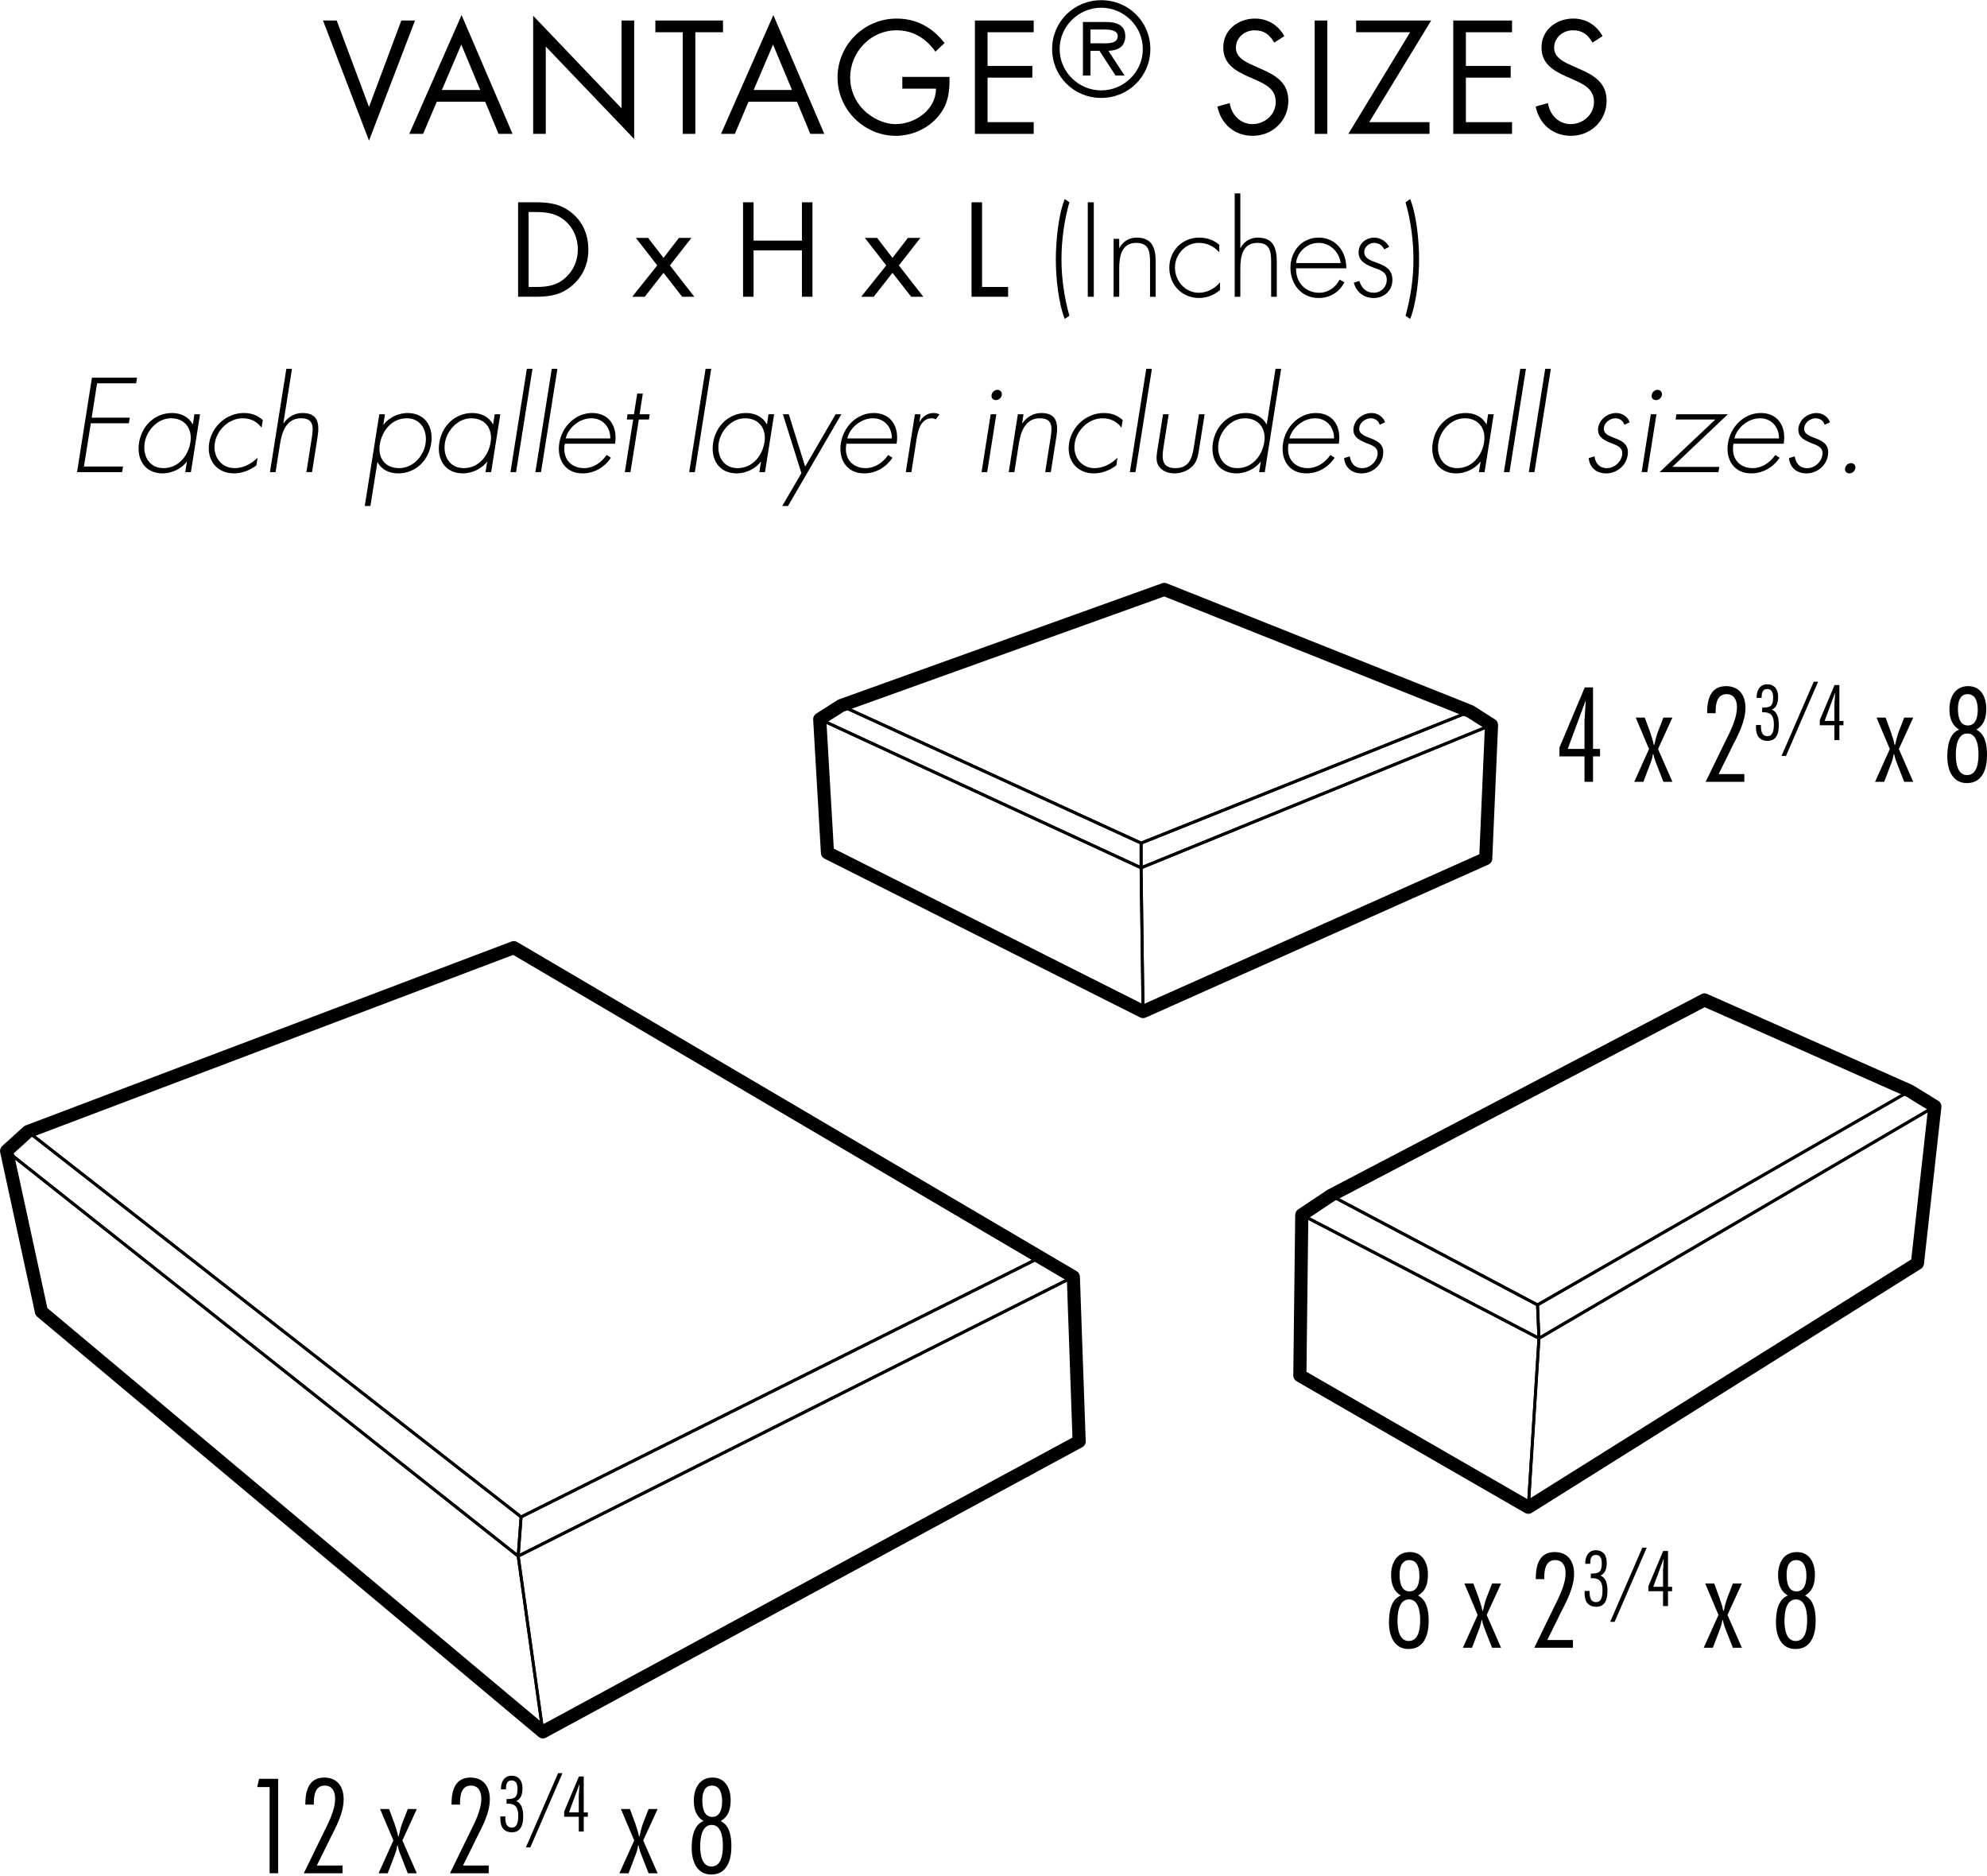 <?xml version="1.0" encoding="UTF-8" standalone="no"?>
<!DOCTYPE svg PUBLIC "-//W3C//DTD SVG 1.1//EN" "http://www.w3.org/Graphics/SVG/1.1/DTD/svg11.dtd">
<svg width="100%" height="100%" viewBox="0 0 661 624" version="1.1" xmlns="http://www.w3.org/2000/svg" xmlns:xlink="http://www.w3.org/1999/xlink" xml:space="preserve" xmlns:serif="http://www.serif.com/" style="fill-rule:evenodd;clip-rule:evenodd;stroke-linejoin:round;stroke-miterlimit:2;">
    <g transform="matrix(4.167,0,0,4.167,-106.362,-817.833)">
        <clipPath id="_clip1">
            <rect x="25.534" y="242.794" width="154.98" height="92.233"/>
        </clipPath>
        <g clip-path="url(#_clip1)">
            <path d="M29.307,300.677L68.927,333.872L111.141,311.013L110.699,298.487L66.496,272.486L28.03,287.045L26.627,288.32L29.307,300.677ZM68.863,335.027C68.743,335.027 68.623,334.985 68.527,334.904L28.496,301.365C28.407,301.29 28.345,301.188 28.321,301.075L25.539,288.246C25.499,288.064 25.56,287.873 25.698,287.747L27.398,286.202C27.447,286.158 27.504,286.123 27.565,286.1L66.359,271.417C66.507,271.361 66.674,271.374 66.81,271.455L111.478,297.73C111.633,297.821 111.73,297.984 111.736,298.163L112.2,311.3C112.207,311.499 112.101,311.685 111.926,311.78L69.113,334.963C69.034,335.006 68.949,335.027 68.863,335.027Z" style="fill-rule:nonzero;"/>
            <path d="M129.823,305.763L147.522,315.962L178.106,296.79L179.432,284.852L177.736,283.809L161.616,276.661L132.036,292.141L129.97,293.518L129.823,305.763ZM147.533,317.098C147.442,317.098 147.353,317.074 147.271,317.028L129.034,306.518C128.869,306.423 128.769,306.247 128.771,306.057L128.925,293.229C128.927,293.056 129.015,292.895 129.159,292.799L131.477,291.254C131.493,291.244 131.509,291.234 131.525,291.225L161.355,275.615C161.496,275.541 161.664,275.536 161.811,275.601L178.193,282.865C178.214,282.874 178.235,282.885 178.255,282.897L180.265,284.134C180.438,284.24 180.533,284.437 180.511,284.638L179.12,297.157C179.102,297.316 179.013,297.458 178.877,297.543L147.812,317.018C147.727,317.071 147.63,317.098 147.533,317.098Z" style="fill-rule:nonzero;"/>
            <path d="M144.133,264.797L144.134,264.797L144.133,264.797ZM92.089,264.001L116.79,276.427L143.624,264.45L144.06,254.412L142.656,253.519L118.467,243.874L92.898,253.06L91.506,253.946L92.089,264.001ZM116.777,277.531C116.696,277.531 116.615,277.512 116.541,277.475L91.348,264.801C91.181,264.717 91.071,264.55 91.06,264.364L90.442,253.699C90.431,253.509 90.524,253.329 90.684,253.227L92.384,252.145C92.417,252.124 92.452,252.107 92.488,252.094L118.299,242.82C118.42,242.777 118.552,242.779 118.671,242.827L143.091,252.564C143.121,252.576 143.15,252.591 143.178,252.608L144.878,253.69C145.036,253.791 145.129,253.968 145.121,254.155L144.657,264.82C144.648,265.018 144.528,265.195 144.346,265.276L116.99,277.486C116.922,277.516 116.849,277.531 116.777,277.531Z" style="fill-rule:nonzero;"/>
        </g>
    </g>
    <g transform="matrix(4.167,0,0,4.167,-106.362,-817.833)">
        <path d="M148.495,303.158L147.664,316.355L178.489,297.031L179.848,284.798L148.495,303.158ZM147.533,316.69C147.512,316.69 147.491,316.685 147.474,316.674C147.435,316.652 147.414,316.61 147.417,316.567L148.267,303.082C148.269,303.043 148.291,303.008 148.324,302.988L179.931,284.48C179.969,284.458 180.016,284.459 180.053,284.483C180.09,284.507 180.11,284.55 180.105,284.593L178.715,297.113C178.71,297.148 178.691,297.18 178.66,297.198L147.595,316.673C147.576,316.684 147.554,316.69 147.533,316.69Z" style="fill-rule:nonzero;"/>
        <path d="M148.387,300.488L148.491,302.89L179.765,284.578L177.979,283.479L148.387,300.488ZM148.383,303.205C148.364,303.205 148.345,303.2 148.328,303.191C148.292,303.171 148.268,303.134 148.267,303.093L148.151,300.427C148.149,300.384 148.172,300.343 148.209,300.321L177.923,283.243C177.96,283.222 178.006,283.222 178.042,283.245L180.051,284.481C180.086,284.502 180.107,284.541 180.107,284.581C180.106,284.622 180.085,284.66 180.049,284.681L148.442,303.189C148.424,303.199 148.403,303.205 148.383,303.205Z" style="fill-rule:nonzero;"/>
        <path d="M129.412,305.997L147.429,316.379L148.263,303.157L129.565,293.426L129.412,305.997ZM147.534,316.69C147.514,316.69 147.493,316.685 147.475,316.675L129.238,306.165C129.201,306.144 129.179,306.105 129.179,306.062L129.334,293.234C129.334,293.194 129.356,293.156 129.391,293.135C129.425,293.115 129.468,293.113 129.504,293.132L148.437,302.985C148.478,303.007 148.503,303.05 148.5,303.096L147.65,316.581C147.647,316.621 147.625,316.657 147.588,316.676C147.571,316.686 147.552,316.69 147.534,316.69Z" style="fill-rule:nonzero;"/>
        <path d="M129.679,293.223L148.258,302.892L148.155,300.494L131.776,291.825L129.679,293.223ZM148.384,303.205C148.365,303.205 148.347,303.201 148.33,303.192L129.397,293.339C129.36,293.32 129.336,293.283 129.334,293.242C129.332,293.201 129.352,293.161 129.386,293.139L131.704,291.593C131.74,291.569 131.785,291.567 131.823,291.587L148.322,300.32C148.358,300.339 148.383,300.376 148.384,300.417L148.5,303.083C148.502,303.125 148.482,303.164 148.446,303.187C148.427,303.199 148.406,303.205 148.384,303.205Z" style="fill-rule:nonzero;"/>
        <path d="M132.019,291.691L148.265,300.29L177.725,283.358L161.603,276.209L132.019,291.691ZM148.268,300.539C148.249,300.539 148.23,300.535 148.213,300.526L131.714,291.793C131.676,291.773 131.652,291.733 131.653,291.69C131.653,291.647 131.677,291.607 131.715,291.587L161.545,275.977C161.576,275.961 161.613,275.959 161.646,275.974L178.029,283.238C178.068,283.256 178.095,283.295 178.098,283.338C178.1,283.382 178.078,283.424 178.039,283.445L148.326,300.524C148.308,300.534 148.287,300.539 148.268,300.539Z" style="fill-rule:nonzero;"/>
        <path d="M67.02,320.543L68.956,334.32L111.557,311.251L111.102,298.367L67.02,320.543ZM68.864,334.619C68.846,334.619 68.828,334.615 68.811,334.607C68.777,334.589 68.754,334.557 68.748,334.519L66.778,320.493C66.771,320.443 66.796,320.395 66.841,320.372L111.16,298.078C111.196,298.06 111.237,298.061 111.272,298.081C111.306,298.102 111.327,298.138 111.329,298.178L111.792,311.315C111.794,311.359 111.77,311.4 111.731,311.421L68.919,334.605C68.902,334.614 68.883,334.619 68.864,334.619Z" style="fill-rule:nonzero;"/>
        <path d="M67.236,317.422L67.024,320.28L110.957,298.179L108.391,296.844L67.236,317.422ZM66.893,320.593C66.87,320.593 66.848,320.586 66.828,320.573C66.793,320.55 66.774,320.509 66.777,320.468L67.009,317.339C67.012,317.298 67.036,317.262 67.073,317.243L108.339,296.609C108.373,296.592 108.412,296.593 108.445,296.61L111.266,298.078C111.305,298.098 111.329,298.138 111.329,298.182C111.328,298.226 111.304,298.266 111.264,298.285L66.945,320.58C66.929,320.589 66.911,320.593 66.893,320.593Z" style="fill-rule:nonzero;"/>
        <path d="M26.231,288.129L66.793,320.249L67.004,317.401L27.757,286.742L26.231,288.129ZM66.893,320.593C66.867,320.593 66.841,320.584 66.821,320.568L25.979,288.226C25.952,288.205 25.936,288.173 25.935,288.139C25.933,288.105 25.947,288.072 25.973,288.049L27.673,286.503C27.715,286.465 27.778,286.463 27.823,286.498L67.196,317.256C67.227,317.28 67.244,317.317 67.241,317.356L67.009,320.485C67.006,320.528 66.979,320.566 66.94,320.583C66.925,320.589 66.909,320.593 66.893,320.593Z" style="fill-rule:nonzero;"/>
        <path d="M28.938,300.9L68.705,334.219L66.784,320.539L26.233,288.429L28.938,300.9ZM68.863,334.619C68.836,334.619 68.81,334.61 68.788,334.592L28.758,301.053C28.738,301.036 28.724,301.014 28.719,300.988L25.937,288.16C25.926,288.112 25.947,288.063 25.989,288.037C26.031,288.011 26.084,288.014 26.123,288.044L66.965,320.385C66.988,320.404 67.003,320.431 67.008,320.46L68.978,334.487C68.985,334.534 68.962,334.581 68.92,334.604C68.902,334.614 68.882,334.619 68.863,334.619Z" style="fill-rule:nonzero;"/>
        <path d="M27.986,286.625L67.138,317.21L108.148,296.704L66.534,272.035L27.986,286.625ZM67.125,317.464C67.099,317.464 67.074,317.455 67.053,317.439L27.679,286.681C27.646,286.655 27.63,286.613 27.636,286.572C27.642,286.53 27.671,286.495 27.71,286.48L66.504,271.798C66.537,271.785 66.574,271.788 66.604,271.806L108.451,296.613C108.487,296.634 108.509,296.674 108.508,296.717C108.506,296.76 108.482,296.798 108.444,296.817L67.177,317.452C67.16,317.46 67.142,317.464 67.125,317.464Z" style="fill-rule:nonzero;"/>
        <path d="M116.739,265.611L116.89,276.829L144.02,264.72L144.473,254.309L116.739,265.611ZM116.776,277.124C116.754,277.124 116.732,277.118 116.713,277.105C116.68,277.084 116.66,277.048 116.66,277.009L116.505,265.535C116.504,265.487 116.533,265.443 116.578,265.425L144.553,254.025C144.589,254.01 144.631,254.015 144.664,254.038C144.696,254.061 144.715,254.098 144.713,254.138L144.249,264.802C144.247,264.846 144.22,264.886 144.18,264.904L116.824,277.114C116.808,277.12 116.792,277.124 116.776,277.124Z" style="fill-rule:nonzero;"/>
        <path d="M116.738,263.64L116.738,265.36L144.343,254.111L142.884,253.182L116.738,263.64ZM116.622,265.65C116.599,265.65 116.576,265.643 116.557,265.63C116.524,265.609 116.505,265.572 116.505,265.533L116.505,263.561C116.505,263.514 116.534,263.471 116.578,263.453L142.853,252.943C142.888,252.929 142.927,252.933 142.959,252.953L144.659,254.035C144.695,254.058 144.716,254.1 144.713,254.144C144.708,254.187 144.681,254.225 144.64,254.241L116.665,265.641C116.651,265.647 116.636,265.65 116.622,265.65Z" style="fill-rule:nonzero;"/>
        <path d="M91.695,264.26L116.658,276.817L116.507,265.608L91.092,253.857L91.695,264.26ZM116.777,277.124C116.759,277.124 116.741,277.12 116.724,277.112L91.53,264.438C91.493,264.419 91.469,264.382 91.466,264.341L90.848,253.676C90.846,253.635 90.865,253.596 90.899,253.573C90.933,253.55 90.976,253.546 91.013,253.564L116.671,265.428C116.712,265.446 116.738,265.487 116.738,265.532L116.893,277.006C116.894,277.047 116.873,277.085 116.838,277.106C116.82,277.118 116.798,277.124 116.777,277.124Z" style="fill-rule:nonzero;"/>
        <path d="M91.207,253.653L116.506,265.351L116.506,263.636L92.674,252.72L91.207,253.653ZM116.622,265.65C116.606,265.65 116.589,265.646 116.573,265.639L90.916,253.775C90.877,253.757 90.851,253.72 90.848,253.677C90.846,253.635 90.866,253.594 90.902,253.571L92.602,252.489C92.636,252.468 92.678,252.465 92.713,252.482L116.671,263.455C116.712,263.474 116.739,263.516 116.739,263.561L116.739,265.533C116.739,265.573 116.718,265.61 116.685,265.631C116.666,265.643 116.644,265.65 116.622,265.65Z" style="fill-rule:nonzero;"/>
        <path d="M92.973,252.6L116.625,263.434L142.583,253.051L118.475,243.438L92.973,252.6ZM116.622,263.677C116.606,263.677 116.589,263.673 116.574,263.666L92.617,252.693C92.573,252.673 92.547,252.629 92.549,252.582C92.551,252.535 92.581,252.493 92.626,252.477L118.438,243.204C118.464,243.194 118.494,243.195 118.52,243.205L142.94,252.942C142.984,252.96 143.013,253.003 143.013,253.05C143.013,253.098 142.984,253.141 142.94,253.159L116.665,263.669C116.652,263.674 116.637,263.677 116.622,263.677Z" style="fill-rule:nonzero;"/>
    </g>
    <g transform="matrix(4.167,0,0,4.167,-106.362,-817.833)">
        <path d="M47.729,338.25L46.209,338.25L46.059,338.91L47.049,338.91L47.049,345.79L47.729,345.79L47.729,338.25Z" style="fill-rule:nonzero;"/>
    </g>
    <g transform="matrix(4.167,0,0,4.167,-106.362,-817.833)">
        <path d="M52.869,345.171L50.819,345.171L51.909,342.961C52.389,342.021 52.959,340.951 52.959,339.881C52.959,338.901 52.469,338.151 51.409,338.151C50.129,338.151 49.899,339.281 49.899,340.311L50.579,340.311L50.579,340.151C50.579,339.561 50.699,338.791 51.449,338.791C52.079,338.791 52.279,339.311 52.279,339.831C52.279,340.801 51.699,341.851 51.279,342.711L49.779,345.791L52.869,345.791L52.869,345.171Z" style="fill-rule:nonzero;"/>
    </g>
    <g transform="matrix(4.167,0,0,4.167,-106.362,-817.833)">
        <path d="M58.799,340.661L58.079,340.661L57.649,341.771C57.509,342.121 57.439,342.481 57.349,342.841L57.309,342.841C57.239,342.481 57.129,342.141 57.009,341.801L56.589,340.661L55.869,340.661L56.929,343.171L55.749,345.791L56.479,345.791L56.989,344.451C57.099,344.171 57.199,343.881 57.239,343.581L57.279,343.581C57.329,343.881 57.439,344.161 57.549,344.441L58.079,345.791L58.799,345.791L57.649,343.171L58.799,340.661Z" style="fill-rule:nonzero;"/>
    </g>
    <g transform="matrix(4.167,0,0,4.167,-106.362,-817.833)">
        <path d="M64.539,345.171L62.489,345.171L63.579,342.961C64.059,342.021 64.629,340.951 64.629,339.881C64.629,338.901 64.139,338.151 63.079,338.151C61.799,338.151 61.569,339.281 61.569,340.311L62.249,340.311L62.249,340.151C62.249,339.561 62.369,338.791 63.119,338.791C63.749,338.791 63.949,339.311 63.949,339.831C63.949,340.801 63.369,341.851 62.949,342.711L61.449,345.791L64.539,345.791L64.539,345.171Z" style="fill-rule:nonzero;"/>
    </g>
    <g transform="matrix(4.167,0,0,4.167,-106.362,-817.833)">
        <path d="M66.08,340.239C66.722,340.228 66.897,340.612 66.897,341.195C66.897,341.545 66.868,342.146 66.389,342.146C65.946,342.146 65.871,341.743 65.865,341.382L65.865,341.254L65.474,341.254L65.468,341.446C65.468,342.07 65.719,342.519 66.401,342.519C67.136,342.519 67.293,341.866 67.293,341.265C67.293,340.811 67.223,340.216 66.733,340.029C67.147,339.849 67.235,339.417 67.235,339.009C67.235,338.438 66.978,338.006 66.349,338.006C65.737,338.006 65.503,338.566 65.521,339.091L65.917,339.091C65.917,338.758 65.952,338.379 66.372,338.379C66.745,338.379 66.838,338.706 66.838,339.044C66.838,339.703 66.652,339.866 66.034,339.866L65.964,339.866L65.964,340.239L66.08,340.239Z" style="fill-rule:nonzero;"/>
    </g>
    <g transform="matrix(4.167,0,0,4.167,-106.362,-817.833)">
        <path d="M70.43,337.797L70.08,337.797L67.509,343.72L67.864,343.72L70.43,337.797Z" style="fill-rule:nonzero;"/>
    </g>
    <g transform="matrix(4.167,0,0,4.167,-106.362,-817.833)">
        <path d="M72.126,338.065L71.741,338.065L70.564,340.863L70.564,341.277L71.73,341.277L71.73,342.461L72.126,342.461L72.126,341.277L72.453,341.277L72.453,340.927L72.126,340.927L72.126,338.065ZM71.73,340.927L70.949,340.927L71.771,338.712L71.788,338.712L71.73,339.592L71.73,340.927Z" style="fill-rule:nonzero;"/>
    </g>
    <g transform="matrix(4.167,0,0,4.167,-106.362,-817.833)">
        <path d="M78.024,340.661L77.304,340.661L76.874,341.771C76.734,342.121 76.664,342.481 76.574,342.841L76.534,342.841C76.464,342.481 76.354,342.141 76.234,341.801L75.814,340.661L75.094,340.661L76.154,343.171L74.974,345.791L75.704,345.791L76.214,344.451C76.324,344.171 76.424,343.881 76.464,343.581L76.504,343.581C76.554,343.881 76.664,344.161 76.774,344.441L77.304,345.791L78.024,345.791L76.874,343.171L78.024,340.661Z" style="fill-rule:nonzero;"/>
    </g>
    <g transform="matrix(4.167,0,0,4.167,-106.362,-817.833)">
        <path d="M82.324,345.251C81.534,345.251 81.424,344.241 81.424,343.641C81.424,343.041 81.524,341.931 82.344,341.931C83.134,341.931 83.234,343.001 83.234,343.581C83.234,344.201 83.144,345.251 82.324,345.251ZM83.064,341.621C83.704,341.241 83.854,340.651 83.854,339.941C83.854,339.041 83.444,338.151 82.414,338.151C81.344,338.151 80.914,339.051 80.914,339.991C80.914,340.661 81.094,341.271 81.694,341.621C80.864,341.941 80.744,343.021 80.744,343.791C80.744,344.791 81.134,345.891 82.304,345.891C83.574,345.891 83.914,344.721 83.914,343.651C83.914,342.901 83.804,342.001 83.064,341.621ZM82.384,341.291C81.684,341.291 81.594,340.481 81.594,339.951C81.594,339.451 81.724,338.791 82.364,338.791C83.044,338.791 83.174,339.511 83.174,340.041C83.174,340.561 83.054,341.291 82.384,341.291Z" style="fill-rule:nonzero;"/>
    </g>
    <g transform="matrix(4.167,0,0,4.167,-106.362,-817.833)">
        <path d="M137.99,327.25C137.2,327.25 137.09,326.24 137.09,325.64C137.09,325.04 137.19,323.93 138.01,323.93C138.8,323.93 138.9,325 138.9,325.58C138.9,326.2 138.81,327.25 137.99,327.25ZM138.73,323.62C139.37,323.24 139.52,322.65 139.52,321.94C139.52,321.04 139.11,320.15 138.08,320.15C137.01,320.15 136.58,321.05 136.58,321.99C136.58,322.66 136.76,323.27 137.36,323.62C136.53,323.94 136.41,325.02 136.41,325.79C136.41,326.79 136.8,327.89 137.97,327.89C139.24,327.89 139.58,326.72 139.58,325.65C139.58,324.9 139.47,324 138.73,323.62ZM138.05,323.29C137.35,323.29 137.26,322.48 137.26,321.95C137.26,321.45 137.39,320.79 138.03,320.79C138.71,320.79 138.84,321.51 138.84,322.04C138.84,322.56 138.72,323.29 138.05,323.29Z" style="fill-rule:nonzero;"/>
    </g>
    <g transform="matrix(4.167,0,0,4.167,-106.362,-817.833)">
        <path d="M145.36,322.661L144.64,322.661L144.21,323.771C144.07,324.121 144,324.481 143.91,324.841L143.87,324.841C143.8,324.481 143.69,324.141 143.57,323.801L143.15,322.661L142.43,322.661L143.49,325.171L142.31,327.791L143.04,327.791L143.55,326.451C143.66,326.171 143.76,325.881 143.8,325.581L143.84,325.581C143.89,325.881 144,326.161 144.11,326.441L144.64,327.791L145.36,327.791L144.21,325.171L145.36,322.661Z" style="fill-rule:nonzero;"/>
    </g>
    <g transform="matrix(4.167,0,0,4.167,-106.362,-817.833)">
        <path d="M151.099,327.171L149.049,327.171L150.139,324.961C150.619,324.021 151.189,322.951 151.189,321.881C151.189,320.901 150.699,320.151 149.639,320.151C148.359,320.151 148.129,321.281 148.129,322.311L148.809,322.311L148.809,322.151C148.809,321.561 148.929,320.791 149.679,320.791C150.309,320.791 150.509,321.311 150.509,321.831C150.509,322.801 149.929,323.851 149.509,324.711L148.009,327.791L151.099,327.791L151.099,327.171Z" style="fill-rule:nonzero;"/>
    </g>
    <g transform="matrix(4.167,0,0,4.167,-106.362,-817.833)">
        <path d="M152.64,322.239C153.282,322.228 153.457,322.612 153.457,323.195C153.457,323.545 153.428,324.146 152.949,324.146C152.506,324.146 152.431,323.743 152.425,323.382L152.425,323.254L152.034,323.254L152.028,323.446C152.028,324.07 152.279,324.519 152.961,324.519C153.696,324.519 153.853,323.866 153.853,323.265C153.853,322.811 153.783,322.216 153.293,322.029C153.707,321.849 153.795,321.417 153.795,321.009C153.795,320.438 153.538,320.006 152.909,320.006C152.297,320.006 152.063,320.566 152.081,321.091L152.477,321.091C152.477,320.758 152.512,320.379 152.932,320.379C153.305,320.379 153.398,320.706 153.398,321.044C153.398,321.703 153.212,321.866 152.594,321.866L152.524,321.866L152.524,322.239L152.64,322.239Z" style="fill-rule:nonzero;"/>
    </g>
    <g transform="matrix(4.167,0,0,4.167,-106.362,-817.833)">
        <path d="M156.989,319.797L156.639,319.797L154.068,325.72L154.424,325.72L156.989,319.797Z" style="fill-rule:nonzero;"/>
    </g>
    <g transform="matrix(4.167,0,0,4.167,-106.362,-817.833)">
        <path d="M158.686,320.065L158.301,320.065L157.123,322.863L157.123,323.277L158.289,323.277L158.289,324.461L158.686,324.461L158.686,323.277L159.012,323.277L159.012,322.927L158.686,322.927L158.686,320.065ZM158.289,322.927L157.508,322.927L158.33,320.712L158.348,320.712L158.289,321.592L158.289,322.927Z" style="fill-rule:nonzero;"/>
    </g>
    <g transform="matrix(4.167,0,0,4.167,-106.362,-817.833)">
        <path d="M164.585,322.661L163.865,322.661L163.435,323.771C163.295,324.121 163.225,324.481 163.135,324.841L163.095,324.841C163.025,324.481 162.915,324.141 162.795,323.801L162.375,322.661L161.655,322.661L162.715,325.171L161.535,327.791L162.265,327.791L162.775,326.451C162.885,326.171 162.985,325.881 163.025,325.581L163.065,325.581C163.115,325.881 163.225,326.161 163.335,326.441L163.865,327.791L164.585,327.791L163.435,325.171L164.585,322.661Z" style="fill-rule:nonzero;"/>
    </g>
    <g transform="matrix(4.167,0,0,4.167,-106.362,-817.833)">
        <path d="M168.884,327.251C168.094,327.251 167.984,326.241 167.984,325.641C167.984,325.041 168.084,323.931 168.904,323.931C169.694,323.931 169.794,325.001 169.794,325.581C169.794,326.201 169.704,327.251 168.884,327.251ZM169.624,323.621C170.264,323.241 170.414,322.651 170.414,321.941C170.414,321.041 170.004,320.151 168.974,320.151C167.904,320.151 167.474,321.051 167.474,321.991C167.474,322.661 167.654,323.271 168.254,323.621C167.424,323.941 167.304,325.021 167.304,325.791C167.304,326.791 167.694,327.891 168.864,327.891C170.134,327.891 170.474,326.721 170.474,325.651C170.474,324.901 170.364,324.001 169.624,323.621ZM168.944,323.291C168.244,323.291 168.154,322.481 168.154,321.951C168.154,321.451 168.284,320.791 168.924,320.791C169.604,320.791 169.734,321.511 169.734,322.041C169.734,322.561 169.614,323.291 168.944,323.291Z" style="fill-rule:nonzero;"/>
    </g>
    <g transform="matrix(4.167,0,0,4.167,-106.362,-817.833)">
        <path d="M152.7,251.132L152.04,251.132L150.02,255.932L150.02,256.642L152.02,256.642L152.02,258.672L152.7,258.672L152.7,256.642L153.26,256.642L153.26,256.042L152.7,256.042L152.7,251.132ZM152.02,256.042L150.68,256.042L152.09,252.242L152.12,252.242L152.02,253.752L152.02,256.042Z" style="fill-rule:nonzero;"/>
    </g>
    <g transform="matrix(4.167,0,0,4.167,-106.362,-817.833)">
        <path d="M159.04,253.542L158.32,253.542L157.89,254.652C157.75,255.002 157.68,255.362 157.59,255.722L157.55,255.722C157.48,255.362 157.37,255.022 157.25,254.682L156.83,253.542L156.11,253.542L157.17,256.052L155.99,258.672L156.72,258.672L157.23,257.332C157.34,257.052 157.44,256.762 157.48,256.462L157.52,256.462C157.57,256.762 157.68,257.042 157.79,257.322L158.32,258.672L159.04,258.672L157.89,256.052L159.04,253.542Z" style="fill-rule:nonzero;"/>
    </g>
    <g transform="matrix(4.167,0,0,4.167,-106.362,-817.833)">
        <path d="M164.779,258.052L162.729,258.052L163.819,255.842C164.299,254.902 164.869,253.832 164.869,252.762C164.869,251.782 164.379,251.032 163.319,251.032C162.039,251.032 161.809,252.162 161.809,253.192L162.489,253.192L162.489,253.032C162.489,252.442 162.609,251.672 163.359,251.672C163.989,251.672 164.189,252.192 164.189,252.712C164.189,253.682 163.609,254.732 163.189,255.592L161.689,258.672L164.779,258.672L164.779,258.052Z" style="fill-rule:nonzero;"/>
    </g>
    <g transform="matrix(4.167,0,0,4.167,-106.362,-817.833)">
        <path d="M166.321,253.12C166.963,253.109 167.138,253.493 167.138,254.076C167.138,254.426 167.109,255.027 166.63,255.027C166.187,255.027 166.112,254.624 166.106,254.263L166.106,254.135L165.715,254.135L165.709,254.327C165.709,254.951 165.96,255.4 166.642,255.4C167.377,255.4 167.534,254.747 167.534,254.146C167.534,253.692 167.464,253.097 166.974,252.91C167.388,252.73 167.476,252.298 167.476,251.89C167.476,251.319 167.219,250.887 166.59,250.887C165.978,250.887 165.744,251.447 165.762,251.972L166.158,251.972C166.158,251.639 166.193,251.26 166.613,251.26C166.986,251.26 167.079,251.587 167.079,251.925C167.079,252.584 166.893,252.747 166.275,252.747L166.205,252.747L166.205,253.12L166.321,253.12Z" style="fill-rule:nonzero;"/>
    </g>
    <g transform="matrix(4.167,0,0,4.167,-106.362,-817.833)">
        <path d="M170.67,250.678L170.32,250.678L167.749,256.601L168.105,256.601L170.67,250.678Z" style="fill-rule:nonzero;"/>
    </g>
    <g transform="matrix(4.167,0,0,4.167,-106.362,-817.833)">
        <path d="M172.367,250.946L171.982,250.946L170.804,253.744L170.804,254.158L171.97,254.158L171.97,255.342L172.367,255.342L172.367,254.158L172.693,254.158L172.693,253.808L172.367,253.808L172.367,250.946ZM171.97,253.808L171.189,253.808L172.011,251.593L172.029,251.593L171.97,252.473L171.97,253.808Z" style="fill-rule:nonzero;"/>
    </g>
    <g transform="matrix(4.167,0,0,4.167,-106.362,-817.833)">
        <path d="M178.264,253.542L177.544,253.542L177.114,254.652C176.974,255.002 176.904,255.362 176.814,255.722L176.774,255.722C176.704,255.362 176.594,255.022 176.474,254.682L176.054,253.542L175.334,253.542L176.394,256.052L175.214,258.672L175.944,258.672L176.454,257.332C176.564,257.052 176.664,256.762 176.704,256.462L176.744,256.462C176.794,256.762 176.904,257.042 177.014,257.322L177.544,258.672L178.264,258.672L177.114,256.052L178.264,253.542Z" style="fill-rule:nonzero;"/>
    </g>
    <g transform="matrix(4.167,0,0,4.167,-106.362,-817.833)">
        <path d="M182.563,258.132C181.773,258.132 181.663,257.122 181.663,256.522C181.663,255.922 181.763,254.812 182.583,254.812C183.373,254.812 183.473,255.882 183.473,256.462C183.473,257.082 183.383,258.132 182.563,258.132ZM183.303,254.502C183.943,254.122 184.093,253.532 184.093,252.822C184.093,251.922 183.683,251.032 182.653,251.032C181.583,251.032 181.153,251.932 181.153,252.872C181.153,253.542 181.333,254.152 181.933,254.502C181.103,254.822 180.983,255.902 180.983,256.672C180.983,257.672 181.373,258.772 182.543,258.772C183.813,258.772 184.153,257.602 184.153,256.532C184.153,255.782 184.043,254.882 183.303,254.502ZM182.623,254.172C181.923,254.172 181.833,253.362 181.833,252.832C181.833,252.332 181.963,251.672 182.603,251.672C183.283,251.672 183.413,252.392 183.413,252.922C183.413,253.442 183.293,254.172 182.623,254.172Z" style="fill-rule:nonzero;"/>
    </g>
    <g transform="matrix(4.167,0,0,4.167,-106.362,-817.833)">
        <path d="M52.404,197.902L51.312,197.902L54.984,207.49L58.656,197.902L57.564,197.902L54.984,204.802L52.404,197.902Z" style="fill-rule:nonzero;"/>
    </g>
    <g transform="matrix(4.167,0,0,4.167,-106.362,-817.833)">
        <path d="M64.259,204.382L65.327,206.95L66.443,206.95L62.375,197.47L58.199,206.95L59.303,206.95L60.395,204.382L64.259,204.382ZM63.863,203.446L60.803,203.446L62.351,199.822L63.863,203.446Z" style="fill-rule:nonzero;"/>
    </g>
    <g transform="matrix(4.167,0,0,4.167,-106.362,-817.833)">
        <path d="M68.088,206.951L69.096,206.951L69.096,199.979L76.152,207.359L76.152,197.903L75.144,197.903L75.144,204.911L68.088,197.519L68.088,206.951Z" style="fill-rule:nonzero;"/>
    </g>
    <g transform="matrix(4.167,0,0,4.167,-106.362,-817.833)">
        <path d="M81.036,198.838L83.244,198.838L83.244,197.902L77.844,197.902L77.844,198.838L80.028,198.838L80.028,206.95L81.036,206.95L81.036,198.838Z" style="fill-rule:nonzero;"/>
    </g>
    <g transform="matrix(4.167,0,0,4.167,-106.362,-817.833)">
        <path d="M89.147,204.382L90.215,206.95L91.331,206.95L87.263,197.47L83.087,206.95L84.191,206.95L85.283,204.382L89.147,204.382ZM88.751,203.446L85.691,203.446L87.239,199.822L88.751,203.446Z" style="fill-rule:nonzero;"/>
    </g>
    <g transform="matrix(4.167,0,0,4.167,-106.362,-817.833)">
        <path d="M97.559,202.403L97.559,203.339L100.247,203.339C100.247,205.019 98.591,206.171 97.019,206.171C96.071,206.171 95.111,205.679 94.451,205.019C93.779,204.335 93.395,203.423 93.395,202.463C93.395,200.423 95.027,198.683 97.091,198.683C98.423,198.683 99.443,199.319 100.199,200.387L100.931,199.703C99.971,198.455 98.687,197.747 97.103,197.747C94.499,197.747 92.387,199.859 92.387,202.451C92.387,204.995 94.499,207.107 97.043,207.107C98.303,207.107 99.563,206.555 100.391,205.595C101.219,204.635 101.351,203.627 101.327,202.403L97.559,202.403Z" style="fill-rule:nonzero;"/>
    </g>
    <g transform="matrix(4.167,0,0,4.167,-106.362,-817.833)">
        <path d="M103.356,206.95L108.048,206.95L108.048,206.014L104.364,206.014L104.364,202.462L107.94,202.462L107.94,201.526L104.364,201.526L104.364,198.838L108.048,198.838L108.048,197.902L103.356,197.902L103.356,206.95Z" style="fill-rule:nonzero;"/>
    </g>
    <g transform="matrix(4.167,0,0,4.167,-106.362,-817.833)">
        <path d="M113.439,204.08C115.629,204.08 117.359,202.35 117.359,200.18C117.359,198.01 115.629,196.28 113.439,196.28C111.249,196.28 109.519,198.01 109.519,200.18C109.519,202.35 111.249,204.08 113.439,204.08ZM113.439,203.48C111.649,203.48 110.119,202.02 110.119,200.18C110.119,198.34 111.649,196.88 113.439,196.88C115.229,196.88 116.759,198.34 116.759,200.18C116.759,202.02 115.229,203.48 113.439,203.48ZM114.009,200.32C114.769,200.3 115.359,199.99 115.359,199.15C115.359,198.23 114.609,198.02 113.839,198.02L111.979,198.02L111.979,202.29L112.579,202.29L112.579,200.32L113.299,200.32L114.579,202.29L115.299,202.29L114.009,200.32ZM112.579,199.72L112.579,198.62L113.719,198.62C114.179,198.62 114.759,198.7 114.759,199.14C114.759,199.82 113.829,199.72 113.299,199.72L112.579,199.72Z" style="fill-rule:nonzero;"/>
    </g>
    <g transform="matrix(4.167,0,0,4.167,-106.362,-817.833)">
        <path d="M128.054,199.151C127.574,198.263 126.722,197.747 125.714,197.747C124.37,197.747 123.182,198.647 123.182,200.051C123.182,201.347 124.094,201.887 125.15,202.367L125.702,202.607C126.542,202.991 127.37,203.351 127.37,204.407C127.37,205.427 126.482,206.171 125.51,206.171C124.538,206.171 123.83,205.415 123.698,204.491L122.714,204.767C123.002,206.171 124.082,207.107 125.534,207.107C127.106,207.107 128.378,205.895 128.378,204.311C128.378,202.871 127.382,202.283 126.206,201.767L125.606,201.503C124.994,201.227 124.19,200.867 124.19,200.087C124.19,199.259 124.886,198.683 125.69,198.683C126.458,198.683 126.89,199.043 127.25,199.667L128.054,199.151Z" style="fill-rule:nonzero;"/>
    </g>
    <g transform="matrix(4.167,0,0,4.167,-106.362,-817.833)">
        <rect x="130.479" y="197.902" width="1.008" height="9.048" style="fill-rule:nonzero;"/>
    </g>
    <g transform="matrix(4.167,0,0,4.167,-106.362,-817.833)">
        <path d="M134.835,206.014L139.779,197.902L133.791,197.902L133.791,198.838L138.099,198.838L133.167,206.95L139.647,206.95L139.647,206.014L134.835,206.014Z" style="fill-rule:nonzero;"/>
    </g>
    <g transform="matrix(4.167,0,0,4.167,-106.362,-817.833)">
        <path d="M141.542,206.951L146.234,206.951L146.234,206.015L142.55,206.015L142.55,202.463L146.126,202.463L146.126,201.527L142.55,201.527L142.55,198.839L146.234,198.839L146.234,197.903L141.542,197.903L141.542,206.951Z" style="fill-rule:nonzero;"/>
    </g>
    <g transform="matrix(4.167,0,0,4.167,-106.362,-817.833)">
        <path d="M153.46,199.15C152.98,198.262 152.128,197.746 151.12,197.746C149.776,197.746 148.588,198.646 148.588,200.05C148.588,201.346 149.5,201.886 150.556,202.366L151.108,202.606C151.948,202.99 152.776,203.35 152.776,204.406C152.776,205.426 151.888,206.17 150.916,206.17C149.944,206.17 149.236,205.414 149.104,204.49L148.12,204.766C148.408,206.17 149.488,207.106 150.94,207.106C152.512,207.106 153.784,205.894 153.784,204.31C153.784,202.87 152.788,202.282 151.612,201.766L151.012,201.502C150.4,201.226 149.596,200.866 149.596,200.086C149.596,199.258 150.292,198.682 151.096,198.682C151.864,198.682 152.296,199.042 152.656,199.666L153.46,199.15Z" style="fill-rule:nonzero;"/>
    </g>
    <g transform="matrix(4.167,0,0,4.167,-106.362,-817.833)">
        <path d="M66.885,219.95L68.285,219.95C69.465,219.95 70.365,219.8 71.265,219C72.095,218.26 72.495,217.29 72.495,216.19C72.495,215.07 72.105,214.06 71.245,213.32C70.355,212.56 69.435,212.41 68.305,212.41L66.885,212.41L66.885,219.95ZM67.725,219.17L67.725,213.19L68.335,213.19C69.225,213.19 69.985,213.31 70.675,213.92C71.325,214.49 71.655,215.32 71.655,216.18C71.655,217.02 71.335,217.81 70.715,218.39C70.025,219.04 69.255,219.17 68.335,219.17L67.725,219.17Z" style="fill-rule:nonzero;"/>
    </g>
    <g transform="matrix(4.167,0,0,4.167,-106.362,-817.833)">
        <path d="M77.995,217.451L75.995,219.951L76.995,219.951L78.495,218.041L79.985,219.951L80.955,219.951L79.005,217.451L80.725,215.251L79.725,215.251L78.495,216.851L77.265,215.251L76.285,215.251L77.995,217.451Z" style="fill-rule:nonzero;"/>
    </g>
    <g transform="matrix(4.167,0,0,4.167,-106.362,-817.833)">
        <path d="M85.685,215.471L85.685,212.411L84.845,212.411L84.845,219.951L85.685,219.951L85.685,216.251L89.545,216.251L89.545,219.951L90.385,219.951L90.385,212.411L89.545,212.411L89.545,215.471L85.685,215.471Z" style="fill-rule:nonzero;"/>
    </g>
    <g transform="matrix(4.167,0,0,4.167,-106.362,-817.833)">
        <path d="M96.275,217.451L94.275,219.951L95.275,219.951L96.775,218.041L98.265,219.951L99.235,219.951L97.285,217.451L99.005,215.251L98.005,215.251L96.775,216.851L95.545,215.251L94.565,215.251L96.275,217.451Z" style="fill-rule:nonzero;"/>
    </g>
    <g transform="matrix(4.167,0,0,4.167,-106.362,-817.833)">
        <path d="M103.925,212.411L103.085,212.411L103.085,219.951L106.005,219.951L106.005,219.171L103.925,219.171L103.925,212.411Z" style="fill-rule:nonzero;"/>
    </g>
    <g transform="matrix(4.167,0,0,4.167,-106.362,-817.833)">
        <path d="M110.525,212.15C109.995,213.49 109.815,215.58 109.815,217C109.815,218.39 110.015,220.42 110.525,221.72L110.895,221.47C110.485,219.99 110.265,218.46 110.265,217C110.265,215.42 110.485,213.86 110.895,212.41L110.525,212.15Z" style="fill-rule:nonzero;"/>
    </g>
    <g transform="matrix(4.167,0,0,4.167,-106.362,-817.833)">
        <rect x="112.365" y="212.411" width="0.48" height="7.54" style="fill-rule:nonzero;"/>
    </g>
    <g transform="matrix(4.167,0,0,4.167,-106.362,-817.833)">
        <path d="M114.875,215.331L114.425,215.331L114.425,219.951L114.875,219.951L114.875,217.671C114.875,216.731 115.065,215.651 116.225,215.651C117.235,215.651 117.335,216.331 117.335,217.161L117.335,219.951L117.785,219.951L117.785,217.161C117.785,215.971 117.455,215.231 116.265,215.231C115.665,215.231 115.165,215.541 114.895,216.051L114.875,216.051L114.875,215.331Z" style="fill-rule:nonzero;"/>
    </g>
    <g transform="matrix(4.167,0,0,4.167,-106.362,-817.833)">
        <path d="M122.864,215.801C122.404,215.411 121.854,215.231 121.254,215.231C119.894,215.231 118.874,216.291 118.874,217.631C118.874,218.981 119.874,220.051 121.244,220.051C121.864,220.051 122.454,219.821 122.924,219.411L122.924,218.801C122.504,219.311 121.884,219.631 121.224,219.631C120.134,219.631 119.324,218.681 119.324,217.631C119.324,216.581 120.144,215.651 121.234,215.651C121.894,215.651 122.424,215.921 122.864,216.401L122.864,215.801Z" style="fill-rule:nonzero;"/>
    </g>
    <g transform="matrix(4.167,0,0,4.167,-106.362,-817.833)">
        <path d="M124.094,211.701L124.094,219.951L124.544,219.951L124.544,217.671C124.544,216.731 124.734,215.651 125.894,215.651C126.904,215.651 127.004,216.331 127.004,217.161L127.004,219.951L127.454,219.951L127.454,217.161C127.454,215.971 127.124,215.231 125.934,215.231C125.334,215.231 124.834,215.541 124.564,216.051L124.544,216.051L124.544,211.701L124.094,211.701Z" style="fill-rule:nonzero;"/>
    </g>
    <g transform="matrix(4.167,0,0,4.167,-106.362,-817.833)">
        <path d="M133.004,217.681C133.014,216.351 132.184,215.231 130.784,215.231C129.434,215.231 128.544,216.341 128.544,217.631C128.544,218.941 129.414,220.051 130.784,220.051C131.694,220.051 132.434,219.601 132.854,218.801L132.474,218.581C132.144,219.201 131.564,219.631 130.844,219.631C129.774,219.631 128.964,218.851 128.994,217.681L133.004,217.681ZM128.994,217.261C129.074,216.391 129.854,215.651 130.794,215.651C131.744,215.651 132.444,216.411 132.554,217.261L128.994,217.261Z" style="fill-rule:nonzero;"/>
    </g>
    <g transform="matrix(4.167,0,0,4.167,-106.362,-817.833)">
        <path d="M136.424,215.971C136.224,215.541 135.714,215.231 135.244,215.231C134.574,215.231 133.984,215.701 133.984,216.401C133.984,217.181 134.704,217.451 135.334,217.681C135.794,217.841 136.234,218.021 136.234,218.591C136.234,219.171 135.774,219.631 135.194,219.631C134.584,219.631 134.214,219.241 134.044,218.691L133.604,218.831C133.794,219.581 134.424,220.051 135.194,220.051C136.024,220.051 136.684,219.461 136.684,218.611C136.684,216.941 134.434,217.481 134.434,216.371C134.434,215.971 134.834,215.651 135.224,215.651C135.584,215.651 135.884,215.851 136.034,216.171L136.424,215.971Z" style="fill-rule:nonzero;"/>
    </g>
    <g transform="matrix(4.167,0,0,4.167,-106.362,-817.833)">
        <path d="M137.734,212.411C138.144,213.861 138.364,215.421 138.364,217.001C138.364,218.461 138.144,219.991 137.734,221.471L138.104,221.721C138.614,220.421 138.814,218.391 138.814,217.001C138.814,215.581 138.634,213.491 138.104,212.151L137.734,212.411Z" style="fill-rule:nonzero;"/>
    </g>
    <g transform="matrix(4.167,0,0,4.167,-106.362,-817.833)">
        <path d="M36.395,226.86L36.465,226.41L32.865,226.41L31.675,233.95L35.275,233.95L35.345,233.5L32.225,233.5L32.775,230.05L35.815,230.05L35.885,229.6L32.845,229.6L33.275,226.86L36.395,226.86Z" style="fill-rule:nonzero;"/>
    </g>
    <g transform="matrix(4.167,0,0,4.167,-106.362,-817.833)">
        <path d="M39.175,229.651C40.295,229.651 40.895,230.491 40.725,231.561C40.545,232.671 39.755,233.631 38.575,233.631C37.455,233.631 36.905,232.671 37.075,231.611C37.235,230.611 38.115,229.651 39.175,229.651ZM41.495,229.331L41.045,229.331L40.925,230.131L40.905,230.131C40.605,229.551 39.975,229.231 39.265,229.231C37.875,229.231 36.835,230.261 36.625,231.611C36.415,232.961 37.115,234.051 38.515,234.051C39.195,234.051 39.995,233.711 40.425,233.121L40.445,233.121L40.315,233.951L40.765,233.951L41.495,229.331Z" style="fill-rule:nonzero;"/>
    </g>
    <g transform="matrix(4.167,0,0,4.167,-106.362,-817.833)">
        <path d="M46.505,229.801C46.105,229.411 45.585,229.231 44.985,229.231C43.625,229.231 42.435,230.291 42.225,231.631C42.005,232.981 42.835,234.051 44.205,234.051C44.825,234.051 45.455,233.821 45.995,233.411L46.085,232.801C45.585,233.311 44.915,233.631 44.255,233.631C43.165,233.631 42.505,232.681 42.675,231.631C42.835,230.581 43.805,229.651 44.895,229.651C45.555,229.651 46.045,229.921 46.405,230.401L46.505,229.801Z" style="fill-rule:nonzero;"/>
    </g>
    <g transform="matrix(4.167,0,0,4.167,-106.362,-817.833)">
        <path d="M48.385,225.701L47.075,233.951L47.525,233.951L47.885,231.671C48.035,230.731 48.395,229.651 49.555,229.651C50.565,229.651 50.555,230.331 50.425,231.161L49.985,233.951L50.435,233.951L50.875,231.161C51.065,229.971 50.855,229.231 49.665,229.231C49.065,229.231 48.515,229.541 48.165,230.051L48.145,230.051L48.835,225.701L48.385,225.701Z" style="fill-rule:nonzero;"/>
    </g>
    <g transform="matrix(4.167,0,0,4.167,-106.362,-817.833)">
        <path d="M57.995,229.651C59.125,229.651 59.665,230.631 59.495,231.691C59.325,232.721 58.465,233.631 57.385,233.631C56.275,233.631 55.675,232.821 55.845,231.741C56.025,230.631 56.815,229.651 57.995,229.651ZM56.255,229.331L55.805,229.331L54.645,236.651L55.095,236.651L55.655,233.151L55.675,233.151C55.955,233.741 56.595,234.051 57.305,234.051C58.695,234.051 59.735,233.031 59.945,231.681C60.155,230.331 59.465,229.231 58.055,229.231C57.375,229.231 56.575,229.571 56.145,230.161L56.125,230.161L56.255,229.331Z" style="fill-rule:nonzero;"/>
    </g>
    <g transform="matrix(4.167,0,0,4.167,-106.362,-817.833)">
        <path d="M63.145,229.651C64.265,229.651 64.865,230.491 64.695,231.561C64.515,232.671 63.725,233.631 62.545,233.631C61.425,233.631 60.875,232.671 61.045,231.611C61.205,230.611 62.085,229.651 63.145,229.651ZM65.465,229.331L65.015,229.331L64.895,230.131L64.875,230.131C64.575,229.551 63.945,229.231 63.235,229.231C61.845,229.231 60.805,230.261 60.595,231.611C60.385,232.961 61.085,234.051 62.485,234.051C63.165,234.051 63.965,233.711 64.395,233.121L64.415,233.121L64.285,233.951L64.735,233.951L65.465,229.331Z" style="fill-rule:nonzero;"/>
    </g>
    <g transform="matrix(4.167,0,0,4.167,-106.362,-817.833)">
        <path d="M68.035,225.701L67.585,225.701L66.275,233.951L66.725,233.951L68.035,225.701Z" style="fill-rule:nonzero;"/>
    </g>
    <g transform="matrix(4.167,0,0,4.167,-106.362,-817.833)">
        <path d="M70.025,225.701L69.575,225.701L68.265,233.951L68.715,233.951L70.025,225.701Z" style="fill-rule:nonzero;"/>
    </g>
    <g transform="matrix(4.167,0,0,4.167,-106.362,-817.833)">
        <path d="M74.625,231.681C74.845,230.351 74.195,229.231 72.795,229.231C71.445,229.231 70.375,230.341 70.175,231.631C69.965,232.941 70.655,234.051 72.025,234.051C72.935,234.051 73.755,233.601 74.295,232.801L73.955,232.581C73.525,233.201 72.875,233.631 72.155,233.631C71.085,233.631 70.395,232.851 70.615,231.681L74.625,231.681ZM70.685,231.261C70.895,230.391 71.795,229.651 72.735,229.651C73.685,229.651 74.265,230.411 74.245,231.261L70.685,231.261Z" style="fill-rule:nonzero;"/>
    </g>
    <g transform="matrix(4.167,0,0,4.167,-106.362,-817.833)">
        <path d="M76.524,229.751L77.334,229.751L77.394,229.331L76.584,229.331L76.844,227.681L76.394,227.681L76.134,229.331L75.624,229.331L75.564,229.751L76.074,229.751L75.404,233.951L75.854,233.951L76.524,229.751Z" style="fill-rule:nonzero;"/>
    </g>
    <g transform="matrix(4.167,0,0,4.167,-106.362,-817.833)">
        <path d="M82.304,225.701L81.854,225.701L80.544,233.951L80.994,233.951L82.304,225.701Z" style="fill-rule:nonzero;"/>
    </g>
    <g transform="matrix(4.167,0,0,4.167,-106.362,-817.833)">
        <path d="M85.005,229.651C86.125,229.651 86.725,230.491 86.555,231.561C86.375,232.671 85.585,233.631 84.405,233.631C83.285,233.631 82.735,232.671 82.905,231.611C83.065,230.611 83.945,229.651 85.005,229.651ZM87.325,229.331L86.875,229.331L86.755,230.131L86.735,230.131C86.435,229.551 85.805,229.231 85.095,229.231C83.705,229.231 82.665,230.261 82.455,231.611C82.245,232.961 82.945,234.051 84.345,234.051C85.025,234.051 85.825,233.711 86.255,233.121L86.275,233.121L86.145,233.951L86.595,233.951L87.325,229.331Z" style="fill-rule:nonzero;"/>
    </g>
    <g transform="matrix(4.167,0,0,4.167,-106.362,-817.833)">
        <path d="M89.504,234.031L87.974,236.651L88.434,236.651L92.694,229.331L92.234,229.331L89.804,233.511L88.494,229.331L88.024,229.331L89.504,234.031Z" style="fill-rule:nonzero;"/>
    </g>
    <g transform="matrix(4.167,0,0,4.167,-106.362,-817.833)">
        <path d="M97.104,231.681C97.324,230.351 96.674,229.231 95.274,229.231C93.924,229.231 92.854,230.341 92.654,231.631C92.444,232.941 93.134,234.051 94.504,234.051C95.414,234.051 96.234,233.601 96.774,232.801L96.434,232.581C96.004,233.201 95.354,233.631 94.634,233.631C93.564,233.631 92.874,232.851 93.094,231.681L97.104,231.681ZM93.164,231.261C93.374,230.391 94.274,229.651 95.214,229.651C96.164,229.651 96.744,230.411 96.724,231.261L93.164,231.261Z" style="fill-rule:nonzero;"/>
    </g>
    <g transform="matrix(4.167,0,0,4.167,-106.362,-817.833)">
        <path d="M99.014,229.331L98.564,229.331L97.834,233.951L98.284,233.951L98.654,231.591C98.764,230.911 98.904,229.651 99.914,229.651C100.034,229.651 100.124,229.681 100.224,229.741L100.524,229.341C100.374,229.271 100.234,229.231 100.054,229.231C99.564,229.231 99.184,229.511 98.944,229.931L98.924,229.931L99.014,229.331Z" style="fill-rule:nonzero;"/>
    </g>
    <g transform="matrix(4.167,0,0,4.167,-106.362,-817.833)">
        <path d="M105.064,229.331L104.614,229.331L103.884,233.951L104.334,233.951L105.064,229.331ZM105.154,227.381C104.924,227.381 104.714,227.571 104.684,227.791C104.644,228.021 104.794,228.201 105.024,228.201C105.254,228.201 105.464,228.021 105.504,227.791C105.534,227.571 105.384,227.381 105.154,227.381Z" style="fill-rule:nonzero;"/>
    </g>
    <g transform="matrix(4.167,0,0,4.167,-106.362,-817.833)">
        <path d="M107.234,229.331L106.784,229.331L106.054,233.951L106.504,233.951L106.864,231.671C107.014,230.731 107.374,229.651 108.534,229.651C109.544,229.651 109.534,230.331 109.404,231.161L108.964,233.951L109.414,233.951L109.854,231.161C110.044,229.971 109.834,229.231 108.644,229.231C108.044,229.231 107.494,229.541 107.144,230.051L107.124,230.051L107.234,229.331Z" style="fill-rule:nonzero;"/>
    </g>
    <g transform="matrix(4.167,0,0,4.167,-106.362,-817.833)">
        <path d="M115.154,229.801C114.754,229.411 114.234,229.231 113.634,229.231C112.274,229.231 111.084,230.291 110.874,231.631C110.654,232.981 111.484,234.051 112.854,234.051C113.474,234.051 114.104,233.821 114.644,233.411L114.734,232.801C114.234,233.311 113.564,233.631 112.904,233.631C111.814,233.631 111.154,232.681 111.324,231.631C111.484,230.581 112.454,229.651 113.544,229.651C114.204,229.651 114.694,229.921 115.054,230.401L115.154,229.801Z" style="fill-rule:nonzero;"/>
    </g>
    <g transform="matrix(4.167,0,0,4.167,-106.362,-817.833)">
        <path d="M117.484,225.701L117.034,225.701L115.724,233.951L116.174,233.951L117.484,225.701Z" style="fill-rule:nonzero;"/>
    </g>
    <g transform="matrix(4.167,0,0,4.167,-106.362,-817.833)">
        <path d="M121.244,229.331L120.834,231.941C120.694,232.831 120.464,233.631 119.354,233.631C118.244,233.631 118.274,232.831 118.414,231.941L118.824,229.331L118.374,229.331L117.934,232.101C117.864,232.571 117.774,233.041 118.004,233.431C118.264,233.851 118.764,234.051 119.284,234.051C119.804,234.051 120.384,233.851 120.764,233.431C121.114,233.041 121.184,232.571 121.254,232.101L121.694,229.331L121.244,229.331Z" style="fill-rule:nonzero;"/>
    </g>
    <g transform="matrix(4.167,0,0,4.167,-106.362,-817.833)">
        <path d="M124.304,233.631C123.184,233.631 122.634,232.671 122.804,231.611C122.964,230.611 123.844,229.651 124.904,229.651C126.024,229.651 126.624,230.491 126.454,231.561C126.274,232.671 125.484,233.631 124.304,233.631ZM126.044,233.951L126.494,233.951L127.804,225.701L127.354,225.701L126.654,230.131L126.634,230.131C126.334,229.551 125.704,229.231 124.994,229.231C123.604,229.231 122.564,230.261 122.354,231.611C122.144,232.961 122.844,234.051 124.244,234.051C124.924,234.051 125.724,233.711 126.154,233.121L126.174,233.121L126.044,233.951Z" style="fill-rule:nonzero;"/>
    </g>
    <g transform="matrix(4.167,0,0,4.167,-106.362,-817.833)">
        <path d="M132.404,231.681C132.624,230.351 131.974,229.231 130.574,229.231C129.224,229.231 128.154,230.341 127.954,231.631C127.744,232.941 128.434,234.051 129.804,234.051C130.714,234.051 131.534,233.601 132.074,232.801L131.734,232.581C131.304,233.201 130.654,233.631 129.934,233.631C128.864,233.631 128.174,232.851 128.394,231.681L132.404,231.681ZM128.464,231.261C128.674,230.391 129.574,229.651 130.514,229.651C131.464,229.651 132.044,230.411 132.024,231.261L128.464,231.261Z" style="fill-rule:nonzero;"/>
    </g>
    <g transform="matrix(4.167,0,0,4.167,-106.362,-817.833)">
        <path d="M136.094,229.971C135.964,229.541 135.504,229.231 135.034,229.231C134.364,229.231 133.694,229.701 133.584,230.401C133.464,231.181 134.144,231.451 134.734,231.681C135.164,231.841 135.584,232.021 135.494,232.591C135.394,233.171 134.864,233.631 134.284,233.631C133.674,233.631 133.364,233.241 133.284,232.691L132.824,232.831C132.894,233.581 133.444,234.051 134.214,234.051C135.044,234.051 135.804,233.461 135.934,232.611C136.204,230.941 133.864,231.481 134.044,230.371C134.104,229.971 134.554,229.651 134.944,229.651C135.304,229.651 135.574,229.851 135.674,230.171L136.094,229.971Z" style="fill-rule:nonzero;"/>
    </g>
    <g transform="matrix(4.167,0,0,4.167,-106.362,-817.833)">
        <path d="M142.453,229.651C143.573,229.651 144.173,230.491 144.003,231.561C143.823,232.671 143.033,233.631 141.853,233.631C140.733,233.631 140.183,232.671 140.353,231.611C140.513,230.611 141.393,229.651 142.453,229.651ZM144.773,229.331L144.323,229.331L144.203,230.131L144.183,230.131C143.883,229.551 143.253,229.231 142.543,229.231C141.153,229.231 140.113,230.261 139.903,231.611C139.693,232.961 140.393,234.051 141.793,234.051C142.473,234.051 143.273,233.711 143.703,233.121L143.723,233.121L143.593,233.951L144.043,233.951L144.773,229.331Z" style="fill-rule:nonzero;"/>
    </g>
    <g transform="matrix(4.167,0,0,4.167,-106.362,-817.833)">
        <path d="M147.344,225.701L146.894,225.701L145.584,233.951L146.034,233.951L147.344,225.701Z" style="fill-rule:nonzero;"/>
    </g>
    <g transform="matrix(4.167,0,0,4.167,-106.362,-817.833)">
        <path d="M149.333,225.701L148.883,225.701L147.573,233.951L148.023,233.951L149.333,225.701Z" style="fill-rule:nonzero;"/>
    </g>
    <g transform="matrix(4.167,0,0,4.167,-106.362,-817.833)">
        <path d="M155.623,229.971C155.493,229.541 155.033,229.231 154.563,229.231C153.893,229.231 153.223,229.701 153.113,230.401C152.993,231.181 153.673,231.451 154.263,231.681C154.693,231.841 155.113,232.021 155.023,232.591C154.923,233.171 154.393,233.631 153.813,233.631C153.203,233.631 152.893,233.241 152.813,232.691L152.353,232.831C152.423,233.581 152.973,234.051 153.743,234.051C154.573,234.051 155.333,233.461 155.463,232.611C155.733,230.941 153.393,231.481 153.573,230.371C153.633,229.971 154.083,229.651 154.473,229.651C154.833,229.651 155.103,229.851 155.203,230.171L155.623,229.971Z" style="fill-rule:nonzero;"/>
    </g>
    <g transform="matrix(4.167,0,0,4.167,-106.362,-817.833)">
        <path d="M157.763,229.331L157.313,229.331L156.583,233.951L157.033,233.951L157.763,229.331ZM157.853,227.381C157.623,227.381 157.413,227.571 157.383,227.791C157.343,228.021 157.493,228.201 157.723,228.201C157.953,228.201 158.163,228.021 158.203,227.791C158.233,227.571 158.083,227.381 157.853,227.381Z" style="fill-rule:nonzero;"/>
    </g>
    <g transform="matrix(4.167,0,0,4.167,-106.362,-817.833)">
        <path d="M159.033,233.531L163.463,229.331L159.353,229.331L159.293,229.751L162.463,229.751L158.013,233.951L162.713,233.951L162.783,233.531L159.033,233.531Z" style="fill-rule:nonzero;"/>
    </g>
    <g transform="matrix(4.167,0,0,4.167,-106.362,-817.833)">
        <path d="M167.924,231.681C168.144,230.351 167.494,229.231 166.094,229.231C164.744,229.231 163.674,230.341 163.474,231.631C163.264,232.941 163.954,234.051 165.324,234.051C166.234,234.051 167.054,233.601 167.594,232.801L167.254,232.581C166.824,233.201 166.174,233.631 165.454,233.631C164.384,233.631 163.694,232.851 163.914,231.681L167.924,231.681ZM163.984,231.261C164.194,230.391 165.094,229.651 166.034,229.651C166.984,229.651 167.564,230.411 167.544,231.261L163.984,231.261Z" style="fill-rule:nonzero;"/>
    </g>
    <g transform="matrix(4.167,0,0,4.167,-106.362,-817.833)">
        <path d="M171.613,229.971C171.483,229.541 171.023,229.231 170.553,229.231C169.883,229.231 169.213,229.701 169.103,230.401C168.983,231.181 169.663,231.451 170.253,231.681C170.683,231.841 171.103,232.021 171.013,232.591C170.913,233.171 170.383,233.631 169.803,233.631C169.193,233.631 168.883,233.241 168.803,232.691L168.343,232.831C168.413,233.581 168.963,234.051 169.733,234.051C170.563,234.051 171.323,233.461 171.453,232.611C171.723,230.941 169.383,231.481 169.563,230.371C169.623,229.971 170.073,229.651 170.463,229.651C170.823,229.651 171.093,229.851 171.193,230.171L171.613,229.971Z" style="fill-rule:nonzero;"/>
    </g>
    <g transform="matrix(4.167,0,0,4.167,-106.362,-817.833)">
        <path d="M173.293,233.231C173.063,233.231 172.863,233.411 172.823,233.641C172.783,233.871 172.933,234.051 173.163,234.051C173.393,234.051 173.603,233.871 173.643,233.641C173.683,233.411 173.523,233.231 173.293,233.231Z" style="fill-rule:nonzero;"/>
    </g>
</svg>
